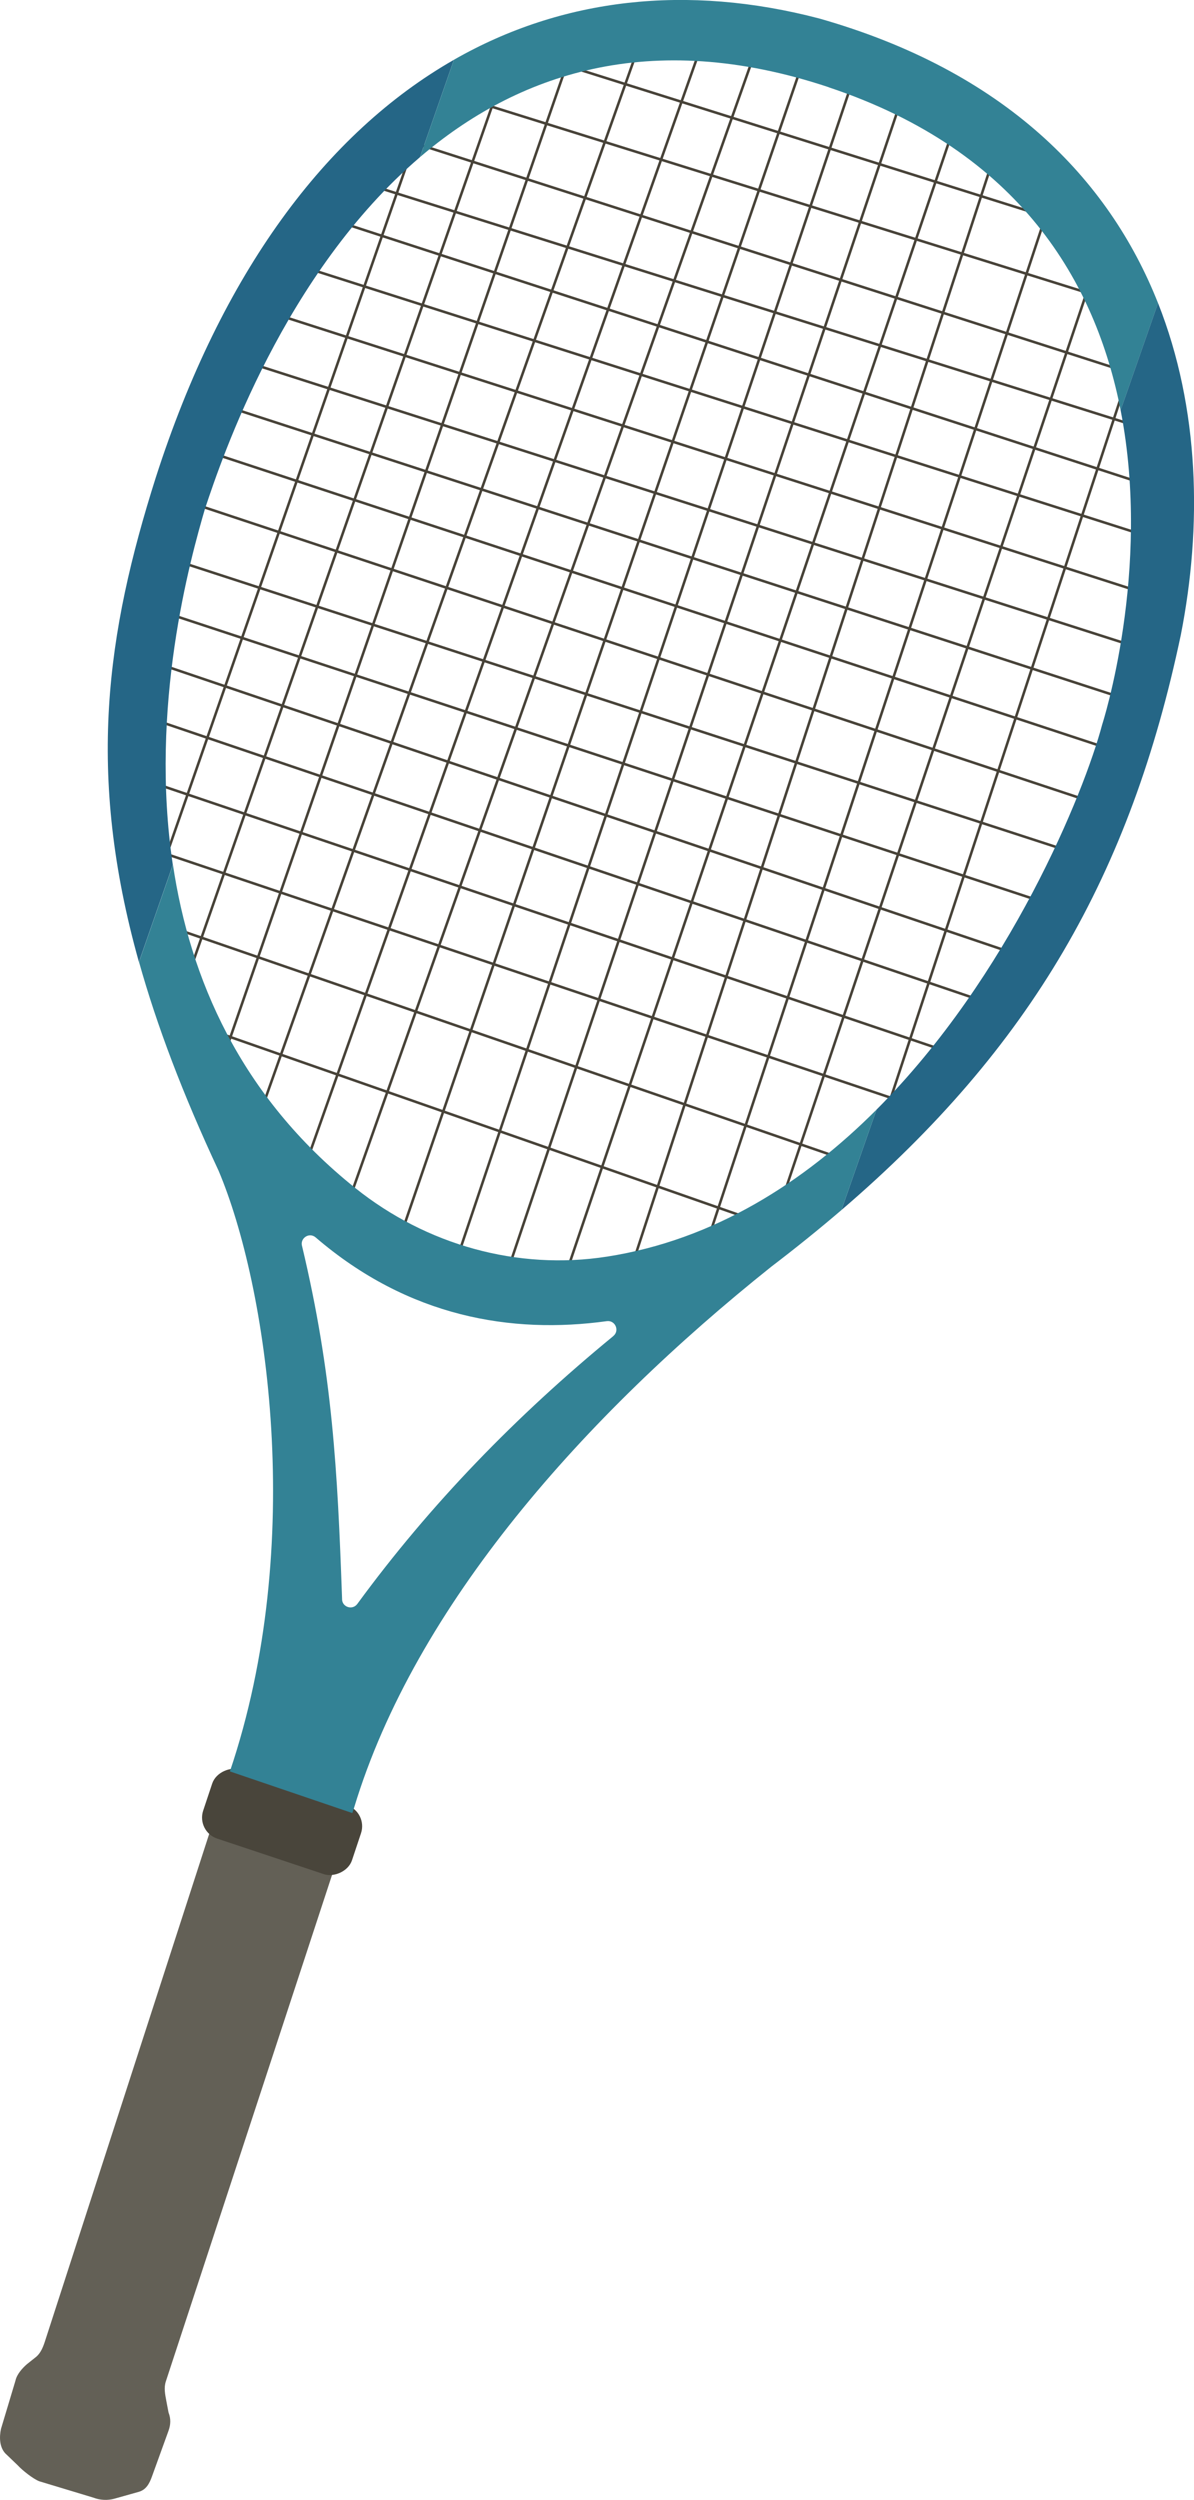 <?xml version="1.0" encoding="UTF-8"?>
<svg id="_レイヤー_2" data-name="レイヤー_2" xmlns="http://www.w3.org/2000/svg" viewBox="0 0 205.87 430.91">
  <defs>
    <style>
      .cls-1 {
        fill: none;
      }

      .cls-2 {
        fill: #474238;
      }

      .cls-3 {
        fill: #256686;
      }

      .cls-4 {
        fill: #49453b;
      }

      .cls-5 {
        fill: #338295;
      }

      .cls-6 {
        fill: #636056;
      }
    </style>
  </defs>
  <path class="cls-6" d="M38.34,309.09l-30.63,94.61c-.31.93-.71,1.89-1.45,2.53l-1.61,1.28c-.82.71-1.75,1.76-1.98,2.83l-2.5,8.33c-.31,1.44-.26,3.13.74,4.22l2.15,2.06c.76.84,2.65,2.34,3.71,2.75l9.33,2.82c1.17.45,2.46.51,3.67.17l4.16-1.17c1.24-.35,1.83-1.4,2.26-2.61l2.86-7.9c.39-1.08.43-2.09.01-3.16l-.37-1.94c-.23-1.24-.46-2.32-.09-3.44l32.15-97.94-21.11-7.18c-.29,1.3-.98,2.45-1.29,3.73Z"/>
  <g>
    <rect class="cls-2" x="-17.37" y="87.84" width="133.48" height=".44" transform="translate(-50.03 105.73) rotate(-70.81)"/>
    <rect class="cls-2" x="-23.43" y="92.18" width="164.73" height=".44" transform="translate(-47.73 117.56) rotate(-70.74)"/>
    <rect class="cls-2" x="-23.61" y="96.07" width="183.74" height=".44" transform="translate(-45.05 129.33) rotate(-70.92)"/>
    <rect class="cls-2" x="-20.7" y="99.87" width="196.29" height=".44" transform="translate(-42.78 139.59) rotate(-70.46)"/>
    <rect class="cls-2" x="-16.02" y="104.03" width="205.71" height=".44" transform="translate(-40.4 151.34) rotate(-70.52)"/>
    <rect class="cls-2" x="-10.18" y="107.41" width="210.95" height=".44" transform="translate(-37.95 161.58) rotate(-70.52)"/>
    <rect class="cls-2" x="-3.57" y="111.14" width="214.96" height=".44" transform="translate(-35.12 173.56) rotate(-71.08)"/>
    <rect class="cls-2" x="5.15" y="114.44" width="216.04" height=".44" transform="translate(-31.56 185.42) rotate(-71.43)"/>
    <rect class="cls-2" x="15.1" y="117.19" width="213.25" height=".44" transform="translate(-28.36 195.37) rotate(-71.42)"/>
    <rect class="cls-2" x="26.54" y="119.88" width="209.44" height=".44" transform="translate(-24.59 205.92) rotate(-71.3)"/>
    <rect class="cls-2" x="40.19" y="121.72" width="200.36" height=".44" transform="translate(-19.1 217.55) rotate(-71.92)"/>
    <rect class="cls-2" x="58.08" y="123.56" width="187.31" height=".44" transform="translate(-13.36 229.1) rotate(-71.74)"/>
    <rect class="cls-2" x="77.13" y="125.88" width="169.67" height=".44" transform="translate(-9.14 239.49) rotate(-71.44)"/>
    <rect class="cls-2" x="107.6" y="126.18" width="133.33" height=".44" transform="translate(-.23 252.49) rotate(-71.81)"/>
    <rect class="cls-2" x="82.05" y="144.39" width=".44" height="98.5" transform="translate(-127.67 207.39) rotate(-70.73)"/>
    <rect class="cls-2" x="86.07" y="118.37" width=".44" height="122.07" transform="translate(-111.44 202.49) rotate(-70.97)"/>
    <rect class="cls-2" x="90.35" y="100.67" width=".44" height="134.7" transform="translate(-97.55 200.31) rotate(-71.41)"/>
    <rect class="cls-2" x="93.57" y="85.43" width=".44" height="144.64" transform="translate(-85.7 196.03) rotate(-71.31)"/>
    <rect class="cls-2" x="97.08" y="72.43" width=".44" height="151.27" transform="translate(-74.19 192.6) rotate(-71.25)"/>
    <rect class="cls-2" x="100.2" y="61.43" width=".44" height="155.43" transform="translate(-63.58 189.66) rotate(-71.3)"/>
    <rect class="cls-2" x="103.96" y="51.16" width=".44" height="158.76" transform="translate(-52.41 188.63) rotate(-71.76)"/>
    <rect class="cls-2" x="107.47" y="40.97" width=".44" height="161.68" transform="translate(-41.46 186.52) rotate(-71.98)"/>
    <rect class="cls-2" x="110.54" y="30.85" width=".44" height="163.34" transform="translate(-30.93 182.19) rotate(-71.64)"/>
    <rect class="cls-2" x="113.92" y="21.65" width=".44" height="164.03" transform="translate(-20.04 179.62) rotate(-71.76)"/>
    <rect class="cls-2" x="116.42" y="14.31" width=".44" height="161.97" transform="translate(-10.07 176.73) rotate(-71.98)"/>
    <rect class="cls-2" x="119.49" y="7.26" width=".44" height="159.71" transform="translate(.25 174.57) rotate(-72.25)"/>
    <rect class="cls-2" x="122.76" y="-.32" width=".44" height="157.39" transform="translate(10.76 171.51) rotate(-72.2)"/>
    <rect class="cls-2" x="125.31" y="-6.7" width=".44" height="152.13" transform="translate(21.3 167.89) rotate(-72.31)"/>
    <rect class="cls-2" x="128.19" y="-12.46" width=".44" height="146.93" transform="translate(30.67 164.24) rotate(-71.98)"/>
    <rect class="cls-2" x="130.33" y="-16.94" width=".44" height="139.65" transform="translate(40.94 161.56) rotate(-72.55)"/>
    <rect class="cls-2" x="133.22" y="-20.45" width=".44" height="130.01" transform="translate(50.22 157.99) rotate(-72.2)"/>
    <rect class="cls-2" x="136.15" y="-22.98" width=".44" height="114.98" transform="translate(62.76 154.38) rotate(-72.65)"/>
    <rect class="cls-2" x="139.21" y="-21.51" width=".44" height="91.92" transform="translate(74.25 150.11) rotate(-72.53)"/>
  </g>
  <rect class="cls-4" x="42.38" y="300.5" width="12.54" height="27.05" rx="3.82" ry="3.82" transform="translate(-264.66 260.92) rotate(-71.57)"/>
  <g>
    <path class="cls-1" d="M104.62,227.74c-16.4,2.25-34.17-.68-50.2-14.44-1.12-.96-2.78.17-2.32,1.57,5.21,21.95,6.08,38.4,6.88,60.68-.08,1.45,1.78,2.1,2.63.93,12.6-17.21,27.46-32.48,44.14-46.17,1.13-.93.33-2.76-1.13-2.56Z"/>
    <path class="cls-1" d="M35.42,87.47c-2.62,8.92-9.69,34.36-5.61,61.6L72.4,27.1c-23.41,20-34.16,51.9-36.98,60.37Z"/>
    <path class="cls-1" d="M190.04,124.9s8.58-26.46,3.18-54.17l-42.1,120.55c23.01-23.03,35.81-54.66,38.91-66.38Z"/>
    <path class="cls-1" d="M142.89,15.05c-30.98-10.32-53.91-2.11-70.49,12.05l-42.59,121.97c2.91,19.44,11.5,39.8,31.46,55.74,12.23,9.76,27.94,14.22,43.4,11.8,18.53-2.9,33.99-12.86,46.44-25.33l42.1-120.55c-4.27-21.94-17.31-44.67-50.33-55.67Z"/>
    <path class="cls-3" d="M35.42,87.47c2.82-8.46,13.57-40.36,36.98-60.37l5.86-16.79c-22.04,12.6-40.05,36.69-51.4,72-8.51,26.84-12.03,50.95-2.91,83.51l5.85-16.75c-4.08-27.24,2.99-52.68,5.61-61.6Z"/>
    <path class="cls-5" d="M142.89,15.05c33.02,11,46.05,33.73,50.33,55.67l6.45-18.47c-8.51-21.51-26.49-39.98-58.4-49.06-22.83-5.98-44.36-3.55-63,7.11l-5.86,16.79c16.58-14.17,39.51-22.37,70.49-12.05Z"/>
    <path class="cls-3" d="M193.22,70.72c5.4,27.71-3.18,54.17-3.18,54.17-3.11,11.71-15.91,43.34-38.91,66.38l-6.05,17.31c32.76-28.09,49.84-57.92,58.52-99.15,3.68-18.68,3.26-39.02-3.93-57.19l-6.45,18.47Z"/>
    <path class="cls-5" d="M104.68,216.6c-15.46,2.42-31.18-2.03-43.4-11.8-19.96-15.94-28.55-36.3-31.46-55.74l-5.85,16.75c3.05,10.9,7.53,22.75,13.71,35.97,8.37,19.77,15.2,64.4,1.96,103.56l21.11,7.18.32-.98c10.55-34.83,39.75-67.53,71.93-93.21,4.25-3.24,8.26-6.48,12.08-9.75l6.05-17.31c-12.46,12.47-27.91,22.43-46.44,25.33ZM105.75,230.3c-16.69,13.7-31.55,28.96-44.14,46.17-.86,1.17-2.71.52-2.63-.93-.79-22.28-1.66-38.73-6.88-60.68-.46-1.4,1.2-2.53,2.32-1.57,16.03,13.77,33.8,16.69,50.2,14.44,1.45-.2,2.26,1.63,1.13,2.56Z"/>
  </g>
</svg>